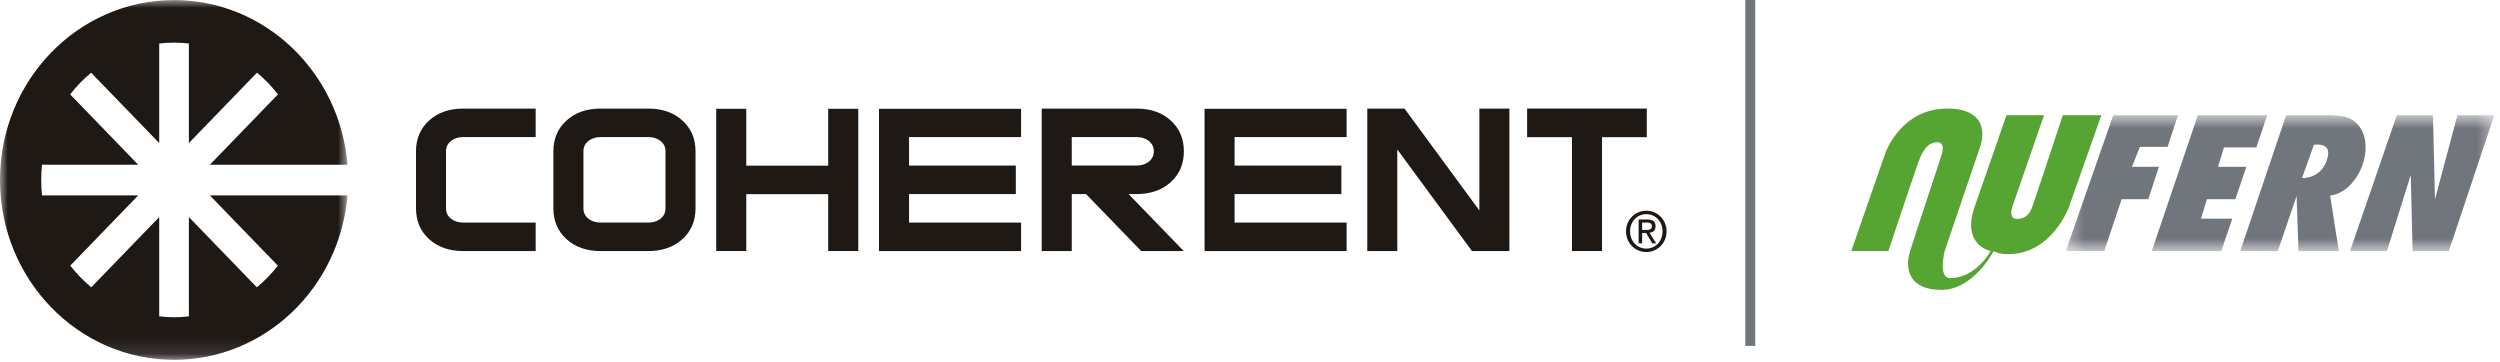 <?xml version="1.0" encoding="UTF-8"?>
<svg width="159px" height="23px" viewBox="0 0 159 23" version="1.1" xmlns="http://www.w3.org/2000/svg" xmlns:xlink="http://www.w3.org/1999/xlink">
    <!-- Generator: Sketch 49.1 (51147) - http://www.bohemiancoding.com/sketch -->
    <title>logo-nufern</title>
    <desc>Created with Sketch.</desc>
    <defs>
        <polygon id="path-1" points="0.351 0.651 27.604 0.651 27.604 9.293 0.351 9.293"></polygon>
        <polygon id="path-3" points="0 0.004 22.1 0.004 22.1 22.884 0 22.884"></polygon>
    </defs>
    <g id="Page-1" stroke="none" stroke-width="1" fill="none" fill-rule="evenodd">
        <g id="Artboard-2" transform="translate(-472, -381)">
            <g id="logo-nufern" transform="translate(447, 357)">
                <g id="Page-1" transform="translate(25, 24)">
                    <polygon id="Fill-1" fill="#71757C" points="111 22 111.634 22 111.634 0 111 0"></polygon>
                    <g id="Group-28">
                        <path d="M117.741,15.968 L119.91,9.732 C119.91,9.732 120.884,6.905 123.839,6.905 C126.794,6.905 125.977,9.212 125.977,9.212 L123.681,15.968 C123.681,15.968 123.242,17.689 124.027,17.689 C124.813,17.689 125.82,17.266 126.605,15.968 C126.605,15.968 124.719,15.61 125.6,13.109 C126.48,10.608 127.61,7.327 127.61,7.327 L130,7.327 L127.988,13.141 C127.988,13.141 127.706,13.921 128.272,13.921 C128.837,13.921 129.089,13.596 129.246,13.173 C129.403,12.752 131.195,7.327 131.195,7.327 L133.646,7.327 L131.572,13.206 C131.572,13.206 130.472,16.162 127.738,16.162 C127.738,16.162 127.171,16.194 126.795,15.968 C126.795,15.968 125.536,18.436 123.462,18.436 C121.388,18.436 121.136,17.072 121.482,15.968 C121.827,14.863 123.431,10.023 123.431,10.023 C123.431,10.023 123.839,9.049 123.211,9.049 C122.582,9.049 122.298,9.632 122.11,10.056 C121.922,10.478 120.099,15.968 120.099,15.968 L117.741,15.968 Z" id="Fill-2" fill="#56A432"></path>
                        <g id="Group-6" transform="translate(131.032, 6.675)">
                            <mask id="mask-2" fill="white">
                                <use xlink:href="#path-1"></use>
                            </mask>
                            <g id="Clip-5"></g>
                            <path d="M11.137,5.996 L11.834,3.933 L10.034,3.933 L10.41,2.698 L12.472,2.698 L13.164,0.652 L8.749,0.652 L5.82,9.293 L10.242,9.293 L10.94,7.231 L8.95,7.231 L9.325,5.996 L11.137,5.996 Z M17.011,3.316 C16.665,4.737 15.378,4.648 15.378,4.648 L16.13,2.536 C16.13,2.536 17.253,2.327 17.011,3.316 Z M17.164,5.765 C18.174,5.658 19.142,4.569 19.372,3.241 C19.614,1.843 18.938,0.832 17.879,0.708 C17.269,0.638 17.045,0.652 17.045,0.652 L16.79,0.652 L14.368,0.652 L11.447,9.293 L13.837,9.293 L15.031,5.785 L15.15,9.293 L17.719,9.293 L17.168,5.785 L17.164,5.765 Z M4.564,3.933 L5.067,2.666 L6.826,2.666 L7.487,0.652 L3.37,0.652 L0.351,9.293 L2.799,9.293 L3.903,5.996 L5.601,5.996 L6.276,3.933 L4.564,3.933 Z M25.26,0.652 L23.833,5.996 L23.705,0.652 L21.405,0.652 L18.429,9.293 L20.778,9.293 L22.293,4.453 L22.409,9.293 L24.713,9.293 L27.605,0.652 L25.26,0.652 Z" id="Fill-4" fill="#71757C" mask="url(#mask-2)"></path>
                        </g>
                        <path d="M34.068,15.968 L29.469,15.968 C28.571,15.968 27.844,15.714 27.289,15.209 C26.734,14.703 26.457,14.05 26.457,13.248 L26.457,9.625 C26.457,8.825 26.734,8.172 27.289,7.665 C27.844,7.159 28.571,6.905 29.469,6.905 L34.068,6.905 L34.068,8.717 L29.464,8.717 C29.15,8.717 28.888,8.801 28.68,8.968 C28.472,9.134 28.367,9.352 28.367,9.625 L28.367,13.248 C28.367,13.521 28.472,13.739 28.68,13.907 C28.888,14.072 29.15,14.156 29.464,14.156 L34.068,14.156 L34.068,15.968 Z" id="Fill-7" fill="#1F1916"></path>
                        <path d="M42.326,13.249 C42.326,13.52 42.22,13.74 42.012,13.907 C41.803,14.073 41.54,14.155 41.227,14.155 L38.205,14.155 C37.889,14.155 37.628,14.073 37.419,13.907 C37.211,13.74 37.106,13.52 37.106,13.249 L37.106,9.625 C37.106,9.353 37.211,9.134 37.419,8.967 C37.628,8.801 37.889,8.718 38.205,8.718 L41.227,8.718 C41.54,8.718 41.803,8.801 42.012,8.967 C42.22,9.134 42.326,9.353 42.326,9.625 L42.326,13.249 Z M43.403,7.666 C42.846,7.159 42.12,6.905 41.222,6.905 L38.208,6.905 C37.309,6.905 36.582,7.159 36.028,7.666 C35.473,8.171 35.195,8.824 35.195,9.625 L35.195,13.249 C35.195,14.05 35.473,14.703 36.028,15.208 C36.582,15.714 37.309,15.969 38.208,15.969 L41.222,15.969 C42.12,15.969 42.846,15.714 43.403,15.208 C43.958,14.703 44.236,14.05 44.236,13.249 L44.236,9.625 C44.236,8.824 43.958,8.171 43.403,7.666 Z" id="Fill-9" fill="#1F1916"></path>
                        <polygon id="Fill-11" fill="#1F1916" points="52.672 6.92 52.672 10.536 47.463 10.536 47.463 6.92 45.552 6.92 45.552 15.967 47.463 15.967 47.463 12.347 52.672 12.347 52.672 15.967 54.586 15.967 54.586 6.92"></polygon>
                        <polygon id="Fill-13" fill="#1F1916" points="64.94 8.718 64.94 6.92 55.905 6.92 55.905 15.968 64.94 15.968 64.94 14.155 57.816 14.155 57.816 12.342 64.606 12.342 64.606 10.53 57.816 10.53 57.816 8.718"></polygon>
                        <polygon id="Fill-15" fill="#1F1916" points="85.644 8.718 85.644 6.92 76.61 6.92 76.61 15.968 85.644 15.968 85.644 14.155 78.519 14.155 78.519 12.342 85.31 12.342 85.31 10.53 78.519 10.53 78.519 8.718"></polygon>
                        <polygon id="Fill-17" fill="#1F1916" points="104.738 6.905 97.126 6.905 97.126 8.725 99.975 8.725 99.975 15.967 101.889 15.967 101.889 8.725 104.738 8.725"></polygon>
                        <path d="M68.164,8.718 L72.283,8.718 C72.599,8.718 72.86,8.801 73.068,8.968 C73.277,9.133 73.383,9.353 73.383,9.624 C73.383,9.895 73.277,10.114 73.068,10.281 C72.86,10.446 72.599,10.53 72.286,10.53 L68.607,10.53 L68.164,10.53 L68.164,8.718 Z M72.274,12.343 C73.175,12.343 73.904,12.09 74.459,11.584 C75.016,11.078 75.294,10.424 75.294,9.624 C75.294,8.823 75.016,8.172 74.462,7.666 C73.906,7.159 73.178,6.906 72.278,6.906 L66.253,6.906 L66.253,15.968 L68.164,15.968 L68.164,12.343 L69.074,12.343 L72.582,15.968 L75.286,15.968 L71.78,12.345 L72.274,12.343 Z" id="Fill-19" fill="#1F1916"></path>
                        <polygon id="Fill-21" fill="#1F1916" points="95.998 6.905 94.088 6.905 94.088 13.384 89.327 6.906 88.868 6.906 88.868 6.905 86.959 6.905 86.959 6.906 86.959 15.967 88.868 15.967 88.868 9.506 93.618 15.968 95.985 15.968 95.985 15.967 95.998 15.967"></polygon>
                        <path d="M104.439,14.622 L104.439,14.153 L104.742,14.153 C104.897,14.153 105.062,14.186 105.062,14.375 C105.062,14.608 104.893,14.622 104.705,14.622 L104.439,14.622 Z M104.439,14.818 L104.694,14.818 L105.079,15.474 L105.331,15.474 L104.911,14.804 C105.129,14.779 105.293,14.659 105.293,14.389 C105.293,14.089 105.122,13.958 104.774,13.958 L104.216,13.958 L104.216,15.474 L104.439,15.474 L104.439,14.818 Z M104.708,16.03 C105.402,16.03 105.994,15.474 105.994,14.713 C105.994,13.958 105.402,13.402 104.708,13.402 C104.006,13.402 103.415,13.958 103.415,14.713 C103.415,15.474 104.006,16.03 104.708,16.03 Z M103.672,14.713 C103.672,14.089 104.125,13.62 104.708,13.62 C105.284,13.62 105.738,14.089 105.738,14.713 C105.738,15.346 105.284,15.81 104.708,15.81 C104.125,15.81 103.672,15.346 103.672,14.713 Z" id="Fill-23" fill="#1F1916"></path>
                        <g id="Group-27">
                            <mask id="mask-4" fill="white">
                                <use xlink:href="#path-3"></use>
                            </mask>
                            <g id="Clip-26"></g>
                            <path d="M13.347,12.427 L17.671,16.896 C17.277,17.404 16.828,17.866 16.335,18.272 L12.013,13.806 L12.013,20.12 C11.704,20.156 11.39,20.177 11.071,20.177 C10.751,20.177 10.437,20.156 10.126,20.119 L10.126,13.806 L5.805,18.271 C5.312,17.864 4.864,17.402 4.47,16.893 L8.791,12.427 L2.675,12.427 C2.639,12.104 2.621,11.776 2.621,11.444 C2.621,11.117 2.639,10.795 2.673,10.477 L8.791,10.477 L4.463,6.004 C4.856,5.494 5.303,5.032 5.795,4.624 L10.126,9.099 L10.126,2.767 C10.437,2.732 10.751,2.712 11.071,2.712 C11.39,2.712 11.704,2.732 12.013,2.767 L12.013,9.099 L16.344,4.622 C16.837,5.03 17.284,5.492 17.677,6.003 L13.347,10.477 L22.1,10.477 C21.625,4.612 16.869,0.004 11.071,0.004 C4.956,0.004 0,5.126 0,11.444 C0,17.762 4.956,22.885 11.071,22.885 C16.865,22.885 21.616,18.285 22.098,12.427 L13.347,12.427 Z" id="Fill-25" fill="#1F1916" mask="url(#mask-4)"></path>
                        </g>
                    </g>
                </g>
                <rect id="Rectangle-11" x="0" y="0" width="210" height="70"></rect>
            </g>
        </g>
    </g>
</svg>